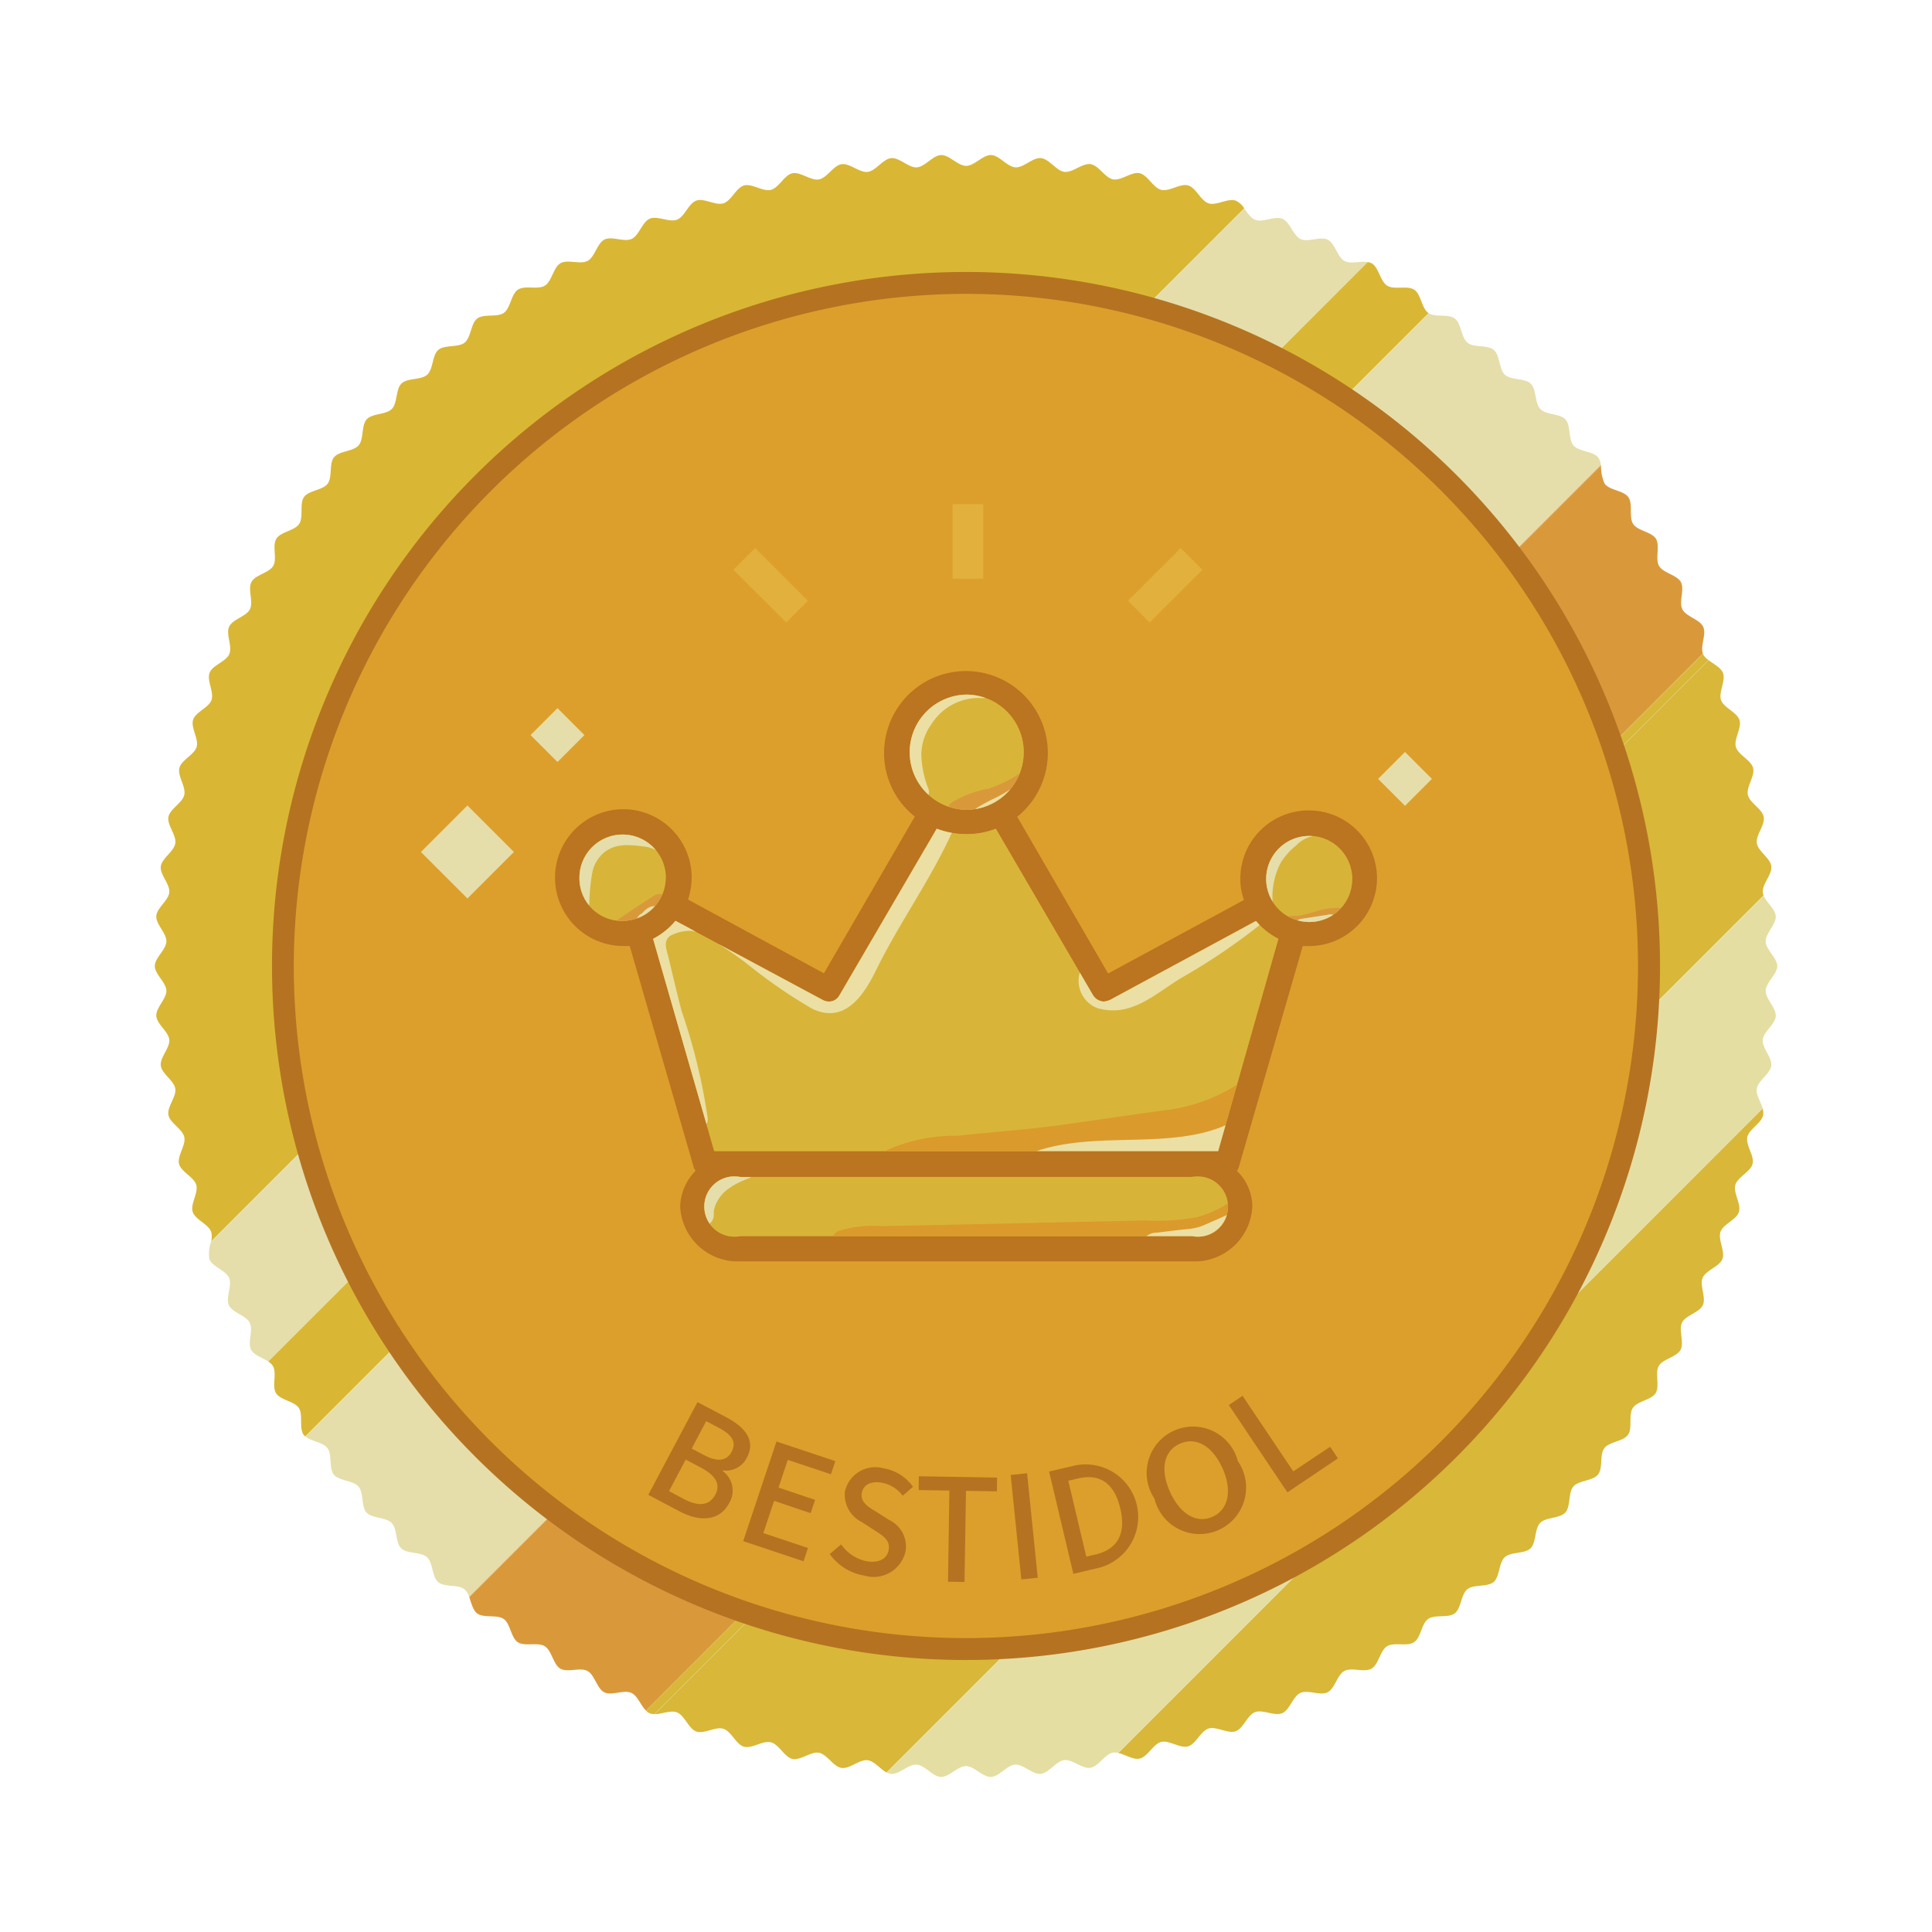 <svg id="그룹_1141" data-name="그룹 1141" xmlns="http://www.w3.org/2000/svg" xmlns:xlink="http://www.w3.org/1999/xlink" width="62.869" height="62.869" viewBox="0 0 62.869 62.869">
  <defs>
    <clipPath id="clip-path">
      <path id="패스_446" data-name="패스 446" d="M159.658,98.6a1.387,1.387,0,0,1-1.367,1.4h-.04a1.4,1.4,0,0,1-1.391-1.4v0a1.4,1.4,0,0,1,2.8,0Z" transform="translate(-156.86 -97.2)"/>
    </clipPath>
    <clipPath id="clip-path-4">
      <path id="패스_453" data-name="패스 453" d="M93.3,99.793,91.338,106.7H74.94l-1.99-6.907a2.407,2.407,0,0,0,.728-.583l4.779,2.565a.433.433,0,0,0,.209.059.384.384,0,0,0,.352-.209L82.18,96.21a2.678,2.678,0,0,0,.965.174,2.534,2.534,0,0,0,.958-.174l3.162,5.416a.438.438,0,0,0,.352.209.719.719,0,0,0,.209-.057l4.743-2.565A2.372,2.372,0,0,0,93.3,99.793Z" transform="translate(-72.95 -96.21)"/>
    </clipPath>
    <clipPath id="clip-path-10">
      <path id="패스_466" data-name="패스 466" d="M95.835,143.867a.981.981,0,1,1,0,1.923H81.142a.981.981,0,1,1,0-1.923Z" transform="translate(-79.97 -143.863)"/>
    </clipPath>
    <clipPath id="clip-path-13">
      <path id="패스_473" data-name="패스 473" d="M111.667,79.719v.007A1.873,1.873,0,0,1,109.8,81.6h-.009a1.875,1.875,0,0,1-.007-3.749h0A1.875,1.875,0,0,1,111.667,79.719Z" transform="translate(-107.92 -77.85)"/>
    </clipPath>
    <clipPath id="clip-path-16">
      <path id="패스_480" data-name="패스 480" d="M65.66,98.408a1.407,1.407,0,0,1-1.4,1.412h0a1.383,1.383,0,0,1-1.405-1.36v-.038a1.405,1.405,0,1,1,2.81-.014Z" transform="translate(-62.85 -97.01)"/>
    </clipPath>
  </defs>
  <g id="그룹_906" data-name="그룹 906" transform="translate(5.039 5.046)">
    <path id="패스_422" data-name="패스 422" d="M39.933,5.493c-.254-.09-.625.171-.882.088s-.409-.509-.668-.583-.613.209-.875.143-.44-.48-.7-.54-.6.247-.863.2-.468-.454-.735-.495-.583.283-.851.25-.495-.423-.766-.447-.563.319-.832.3-.521-.392-.789-.4-.542.352-.813.352S30.611,4,30.342,4.01s-.523.385-.789.4-.566-.326-.832-.3-.5.416-.766.447-.585-.29-.849-.25-.471.445-.735.495-.6-.254-.863-.2-.442.473-.7.54S24.189,4.925,23.93,5s-.411.5-.668.58-.628-.178-.882-.088-.38.525-.63.621-.637-.138-.884-.033-.347.547-.592.659-.644-.1-.884.021-.311.568-.549.694-.649-.059-.882.076-.276.585-.506.728-.651-.019-.877.131-.24.6-.459.756-.651.021-.865.183-.2.616-.411.785-.649.062-.854.235-.164.625-.364.808-.644.1-.837.288-.126.635-.314.827-.637.14-.818.338-.088.642-.262.846-.628.178-.8.388-.048.647-.209.861-.616.216-.77.435-.007.647-.157.873-.6.254-.742.483.031.647-.1.88-.585.29-.711.528.071.644-.048.884-.566.326-.678.571.112.637.007.887-.544.359-.642.611.15.63.062.884-.521.392-.6.649.19.618.116.877-.495.426-.561.687.216.611.159.875-.468.454-.516.72.264.59.223.858-.437.483-.471.751.3.573.276.842-.409.509-.423.777.335.554.328.823-.376.533-.376.8.369.535.376.8-.342.556-.328.823.4.511.423.777-.309.575-.276.842.43.485.471.749-.273.592-.223.856.459.456.516.72-.235.609-.171.87.487.428.561.687-.2.623-.116.877.514.4.6.649a.6.6,0,0,1,0,.311L40.209,5.743A.652.652,0,0,0,39.933,5.493Z" transform="translate(-4.76 -4.01)" fill="#d9b734"/>
    <path id="패스_423" data-name="패스 423" d="M49.083,13.022c-.238-.128-.309-.575-.549-.694s-.642.093-.884-.021-.342-.554-.592-.659-.635.131-.884.033c-.143-.055-.247-.221-.357-.371L12.2,44.929a1.145,1.145,0,0,0-.059.573c.1.252.535.364.642.611s-.119.642-.007.887.556.33.678.571-.078.647.048.884c.1.178.371.254.561.38l35.78-35.78C49.6,13.017,49.282,13.129,49.083,13.022Z" transform="translate(-10.367 -9.574)" fill="#e5deaa"/>
    <path id="패스_424" data-name="패스 424" d="M58.038,20.315c-.219-.155-.235-.609-.459-.756s-.647.012-.877-.131-.273-.592-.506-.728a.387.387,0,0,0-.128-.04L20.29,54.437a.468.468,0,0,1,.15.147c.136.233-.038.651.1.88s.594.259.742.483,0,.651.157.873a.284.284,0,0,0,.052.055L58.048,20.32S58.041,20.317,58.038,20.315Z" transform="translate(-16.598 -15.177)" fill="#d9b734"/>
    <path id="패스_425" data-name="패스 425" d="M67.428,30.336c-.169-.209-.621-.183-.8-.388s-.081-.647-.262-.846-.63-.145-.818-.34-.121-.642-.314-.827-.64-.107-.837-.288-.159-.632-.364-.808-.644-.067-.854-.235-.2-.621-.411-.785-.635-.033-.856-.178L25.36,62.192c.188.166.571.188.718.383.162.214.04.651.209.861s.621.183.8.388.081.647.262.846.63.145.818.34.121.642.314.827.64.107.837.288.159.632.364.808.644.067.854.235a.581.581,0,0,1,.152.243L67.516,30.581A.52.52,0,0,0,67.428,30.336Z" transform="translate(-20.462 -20.497)" fill="#e5deaa"/>
    <path id="패스_426" data-name="패스 426" d="M87.944,51.727c-.112-.245-.556-.33-.678-.571s.079-.647-.048-.884-.578-.295-.711-.528.038-.651-.1-.88-.594-.259-.742-.483,0-.651-.157-.873-.609-.221-.77-.437a1.379,1.379,0,0,1-.119-.6L47.79,83.3c.071.2.116.423.257.53.214.162.647.029.865.183s.235.609.459.756.647-.012.877.131.273.592.506.728.644-.052.882.076.309.575.549.694.642-.093.884.021c.2.093.3.407.473.575L87.935,52.6C87.84,52.354,88.056,51.969,87.944,51.727Z" transform="translate(-37.559 -36.375)" fill="#d9993b"/>
    <path id="패스_427" data-name="패스 427" d="M84.591,46.42,47.76,83.251s0,.007,0,.012L84.593,46.434S84.591,46.425,84.591,46.42Z" transform="translate(-37.536 -36.337)" fill="#d9993b"/>
    <path id="패스_428" data-name="패스 428" d="M109.2,80.681c-.024-.269.309-.575.276-.842s-.43-.485-.471-.749.273-.592.224-.856-.459-.457-.516-.72.235-.609.171-.87-.487-.428-.561-.687.2-.623.117-.877-.514-.4-.6-.649.159-.632.062-.884c-.067-.174-.3-.283-.468-.416l-34.3,34.3c.235,0,.528-.138.732-.059.25.1.376.533.63.623s.625-.171.882-.088.409.509.668.582.613-.209.875-.143.44.48.7.54.6-.247.863-.2.468.454.735.494.583-.283.851-.25c.216.026.407.285.616.4l28.538-28.538A.371.371,0,0,1,109.2,80.681Z" transform="translate(-56.875 -56.696)" fill="#d9b738"/>
    <path id="패스_429" data-name="패스 429" d="M106.384,72.28a.014.014,0,0,1,0-.01L71.99,106.661a.4.4,0,0,0,.117.086.468.468,0,0,0,.155.026l34.3-34.3A.516.516,0,0,1,106.384,72.28Z" transform="translate(-56.006 -56.041)" fill="#d9b738"/>
    <path id="패스_430" data-name="패스 430" d="M133.257,111.671c.04-.266.437-.483.471-.751s-.3-.573-.276-.842.409-.509.423-.777-.335-.554-.328-.823.376-.533.376-.8-.368-.535-.376-.8.342-.556.328-.823c-.014-.231-.295-.44-.392-.663L104.95,133.918a.375.375,0,0,0,.138.045c.266.024.564-.319.832-.3s.521.392.789.4.542-.352.813-.352.544.359.813.352.523-.385.789-.4.566.326.832.3.5-.416.766-.447.585.29.849.25.471-.445.735-.495a.445.445,0,0,1,.176.012l20.97-20.97C133.39,112.1,133.226,111.869,133.257,111.671Z" transform="translate(-81.129 -81.286)" fill="#e5dea2"/>
    <path id="패스_431" data-name="패스 431" d="M133.44,105.32,104.9,133.86s.007,0,.012,0l28.533-28.533S133.44,105.325,133.44,105.32Z" transform="translate(-81.091 -81.233)" fill="#e5dea2"/>
    <path id="패스_432" data-name="패스 432" d="M137.345,155.7c.264-.057.442-.473.7-.54s.616.216.875.143.411-.5.668-.58.628.178.882.088.38-.525.63-.621.637.138.885.033.347-.547.592-.659.644.1.884-.021.312-.568.549-.694.649.059.882-.076.276-.585.506-.728.651.019.877-.131.24-.6.459-.756.651-.021.865-.183.2-.616.411-.785.649-.062.854-.235.164-.625.364-.808.644-.1.837-.288.126-.635.314-.827.637-.14.818-.338.088-.642.262-.846.628-.178.8-.387.048-.647.209-.861.616-.216.77-.437.007-.647.157-.873.6-.254.742-.483-.031-.647.1-.88.585-.29.711-.528-.071-.644.048-.885.566-.326.678-.571-.112-.637-.007-.887.544-.359.642-.611-.15-.63-.062-.884.521-.392.6-.649-.19-.618-.117-.877.495-.426.561-.687-.228-.606-.171-.87.468-.454.516-.72a.427.427,0,0,0-.019-.2L136.66,155.521C136.9,155.578,137.143,155.749,137.345,155.7Z" transform="translate(-105.3 -103.521)" fill="#d9b738"/>
    <path id="패스_433" data-name="패스 433" d="M136.65,155.472l.014,0,20.96-20.96s0-.009,0-.014Z" transform="translate(-105.292 -103.475)" fill="#d9b738"/>
  </g>
  <g id="XMLID_3_">
    <circle id="타원_114" data-name="타원 114" cx="22.228" cy="22.228" r="22.228" transform="translate(0 31.434) rotate(-45)" fill="#dd9f2b"/>
    <path id="패스_434" data-name="패스 434" d="M43.374,20.723A21.871,21.871,0,1,1,21.5,42.594,21.9,21.9,0,0,1,43.374,20.723m0-.713A22.584,22.584,0,1,0,65.959,42.594,22.585,22.585,0,0,0,43.374,20.01Z" transform="translate(-11.94 -11.16)" fill="#b57321"/>
  </g>
  <g id="그룹_907" data-name="그룹 907" transform="translate(21.095 45.421)">
    <path id="패스_435" data-name="패스 435" d="M73.892,174.69l.937.494c.621.328.963.761.673,1.308a.758.758,0,0,1-.777.423l-.012.021a.783.783,0,0,1,.214,1.034c-.316.6-.958.628-1.626.273l-1.01-.535Zm-.445,3.153c.471.25.832.226,1.027-.145.181-.34,0-.628-.485-.882l-.48-.254-.542,1.025Zm.661-1.427c.459.243.744.174.894-.109.166-.316.017-.547-.409-.775l-.418-.221-.471.892Z" transform="translate(-72.29 -174.486)" fill="#b57321"/>
    <path id="패스_436" data-name="패스 436" d="M86.364,180.08l1.916.64-.143.428-1.405-.468-.3.9,1.189.4-.145.433-1.189-.4-.35,1.048,1.453.485-.145.433-1.964-.656Z" transform="translate(-82.192 -178.594)" fill="#b57321"/>
    <path id="패스_437" data-name="패스 437" d="M97.12,186.481l.373-.314a1.33,1.33,0,0,0,.83.549c.407.069.668-.086.716-.371.052-.307-.162-.442-.449-.63l-.433-.278a.986.986,0,0,1-.54-1,1.015,1.015,0,0,1,1.263-.744,1.468,1.468,0,0,1,.951.6l-.335.292a1.086,1.086,0,0,0-.692-.426c-.342-.057-.594.069-.64.34-.048.288.2.445.459.6l.43.273a.953.953,0,0,1,.535,1.027,1.065,1.065,0,0,1-1.35.782A1.716,1.716,0,0,1,97.12,186.481Z" transform="translate(-91.216 -181.333)" fill="#b57321"/>
    <path id="패스_438" data-name="패스 438" d="M110.3,185.306l-1-.017.007-.449,2.546.043-.007.449-1.006-.017-.048,2.965-.537-.009Z" transform="translate(-100.501 -182.222)" fill="#b57321"/>
    <path id="패스_439" data-name="패스 439" d="M121.89,184.5l.535-.055.347,3.4-.535.055Z" transform="translate(-110.097 -181.925)" fill="#b57321"/>
    <path id="패스_440" data-name="패스 440" d="M127.15,183.323l.863-.2a1.711,1.711,0,0,1,.816,3.319l-.889.212Zm1.515,2.7c.713-.169,1-.68.8-1.507s-.673-1.134-1.389-.963l-.3.071.585,2.47Z" transform="translate(-114.107 -180.86)" fill="#b57321"/>
    <path id="패스_441" data-name="패스 441" d="M140.886,180.373a1.509,1.509,0,1,1,2.715-1.22,1.513,1.513,0,1,1-2.715,1.22Zm2.211-.994c-.328-.732-.868-1.025-1.384-.794s-.651.827-.323,1.56.872,1.049,1.388.816S143.425,180.112,143.1,179.379Z" transform="translate(-124.414 -177.026)" fill="#b57321"/>
    <path id="패스_442" data-name="패스 442" d="M151.75,174.13l.447-.3,1.65,2.458,1.2-.8.254.378-1.645,1.106Z" transform="translate(-132.858 -173.83)" fill="#b57321"/>
  </g>
  <g id="그룹_949" data-name="그룹 949" transform="translate(18.059 21.827)">
    <path id="패스_443" data-name="패스 443" d="M86.27,81.333h0a2.215,2.215,0,0,1-2.216,2.216h-.2l-2.083,7.2c-.029.059-.029.088-.059.117a1.619,1.619,0,0,1,.5,1.165,1.876,1.876,0,0,1-1.961,1.778H65.552a1.876,1.876,0,0,1-1.957-1.781,1.712,1.712,0,0,1,.5-1.165c-.029-.059-.059-.088-.059-.116l-2.083-7.2h-.216a2.225,2.225,0,0,1,.021-4.451h0a2.227,2.227,0,0,1,2.211,2.24,2.488,2.488,0,0,1-.117.7l4.42,2.4,2.958-5.1a2.637,2.637,0,0,1-1-2.073v0a2.664,2.664,0,1,1,4.332,2.078l2.958,5.1,4.422-2.392a1.939,1.939,0,0,1-.119-.668v-.031a2.218,2.218,0,0,1,2.225-2.214h0A2.21,2.21,0,0,1,86.27,81.333Zm-2.176,1.429a1.4,1.4,0,1,0-1.431-1.41v0a1.4,1.4,0,0,0,1.391,1.4h.04Zm-3,7.458,1.959-6.907a2.372,2.372,0,0,1-.728-.583L77.587,85.3a.78.78,0,0,1-.209.057.438.438,0,0,1-.352-.209l-3.162-5.416a2.534,2.534,0,0,1-.958.174,2.677,2.677,0,0,1-.965-.174l-3.162,5.416a.385.385,0,0,1-.352.209.441.441,0,0,1-.209-.06l-4.779-2.565a2.365,2.365,0,0,1-.728.583l1.99,6.907H81.1Zm.321,1.8a1.09,1.09,0,0,0-1.172-.961H65.554a.981.981,0,1,0,0,1.923h14.7A1.085,1.085,0,0,0,81.419,92.025ZM74.774,77.243v-.007a1.876,1.876,0,0,0-1.881-1.869h0a1.875,1.875,0,0,0,.007,3.749h.01A1.874,1.874,0,0,0,74.774,77.243Zm-13.05,5.487a1.406,1.406,0,1,0-1.412-1.4v.038a1.383,1.383,0,0,0,1.405,1.36h.007Z" transform="translate(-59.52 -74.59)" fill="#bb7420"/>
    <g id="그룹_914" data-name="그룹 914" transform="translate(23.143 5.376)">
      <path id="패스_444" data-name="패스 444" d="M159.658,98.6a1.387,1.387,0,0,1-1.367,1.4h-.04a1.4,1.4,0,0,1-1.391-1.4v0a1.4,1.4,0,0,1,2.8,0Z" transform="translate(-156.86 -97.2)" fill="#d7b438"/>
      <g id="그룹_909" data-name="그룹 909" clip-path="url(#clip-path)">
        <g id="그룹_908" data-name="그룹 908" transform="translate(0.298 2.282)">
          <path id="패스_445" data-name="패스 445" d="M158.568,107.84c.026,0,.048,0,.009,0l.071,0c.048,0,.1,0,.143-.009a3.214,3.214,0,0,0,.369-.055c.2-.04.392-.1.587-.159.04-.012.081-.024.119-.033.078-.021-.057,0,0,0s.128-.007.193-.012a1.373,1.373,0,0,0,.44-.057.368.368,0,0,0,.25-.44.361.361,0,0,0-.44-.25.329.329,0,0,1-.064.019.251.251,0,0,0-.04.007c.014-.007.079-.007.029,0-.071,0-.14.009-.212.012a2.019,2.019,0,0,0-.461.069c-.188.055-.378.114-.568.155-.047.009-.1.019-.145.026l-.033,0a.727.727,0,0,1-.074,0,2.575,2.575,0,0,0-.359.038.362.362,0,0,0-.25.44.365.365,0,0,0,.44.252Z" transform="translate(-158.114 -106.798)" fill="#d9993b"/>
        </g>
      </g>
      <g id="그룹_911" data-name="그룹 911" clip-path="url(#clip-path)">
        <g id="그룹_910" data-name="그룹 910" transform="translate(-0.505 -0.719)">
          <path id="패스_447" data-name="패스 447" d="M156.8,94.177a1.652,1.652,0,0,0-.972.419,3.359,3.359,0,0,0-.675.723,3.005,3.005,0,0,0-.407,1.809.357.357,0,0,0,.713,0,2.373,2.373,0,0,1,.266-1.379,2.291,2.291,0,0,1,.49-.544,1.052,1.052,0,0,1,.585-.311.366.366,0,0,0,.357-.357.36.36,0,0,0-.357-.359Z" transform="translate(-154.736 -94.176)" fill="#e5deaa"/>
        </g>
      </g>
      <g id="그룹_913" data-name="그룹 913" clip-path="url(#clip-path)">
        <g id="그룹_912" data-name="그룹 912" transform="translate(0.852 2.551)">
          <path id="패스_449" data-name="패스 449" d="M160.9,108.765l.88-.135a.354.354,0,0,0,.214-.164.361.361,0,0,0,.036-.276.369.369,0,0,0-.164-.214l-.085-.036a.37.37,0,0,0-.19,0l-.88.136a.353.353,0,0,0-.214.164.361.361,0,0,0-.036.276.37.37,0,0,0,.164.214l.086.036a.369.369,0,0,0,.19,0Z" transform="translate(-160.443 -107.927)" fill="#e5deaa"/>
        </g>
      </g>
    </g>
    <g id="그룹_927" data-name="그룹 927" transform="translate(3.193 5.14)">
      <path id="패스_451" data-name="패스 451" d="M93.3,99.793,91.338,106.7H74.94l-1.99-6.907a2.407,2.407,0,0,0,.728-.583l4.779,2.565a.433.433,0,0,0,.209.059.384.384,0,0,0,.352-.209L82.18,96.21a2.678,2.678,0,0,0,.965.174,2.534,2.534,0,0,0,.958-.174l3.162,5.416a.438.438,0,0,0,.352.209.719.719,0,0,0,.209-.057l4.743-2.565A2.372,2.372,0,0,0,93.3,99.793Z" transform="translate(-72.95 -96.21)" fill="#d8b538"/>
      <g id="그룹_916" data-name="그룹 916" clip-path="url(#clip-path-4)">
        <g id="그룹_915" data-name="그룹 915" transform="translate(6.884 7.497)">
          <path id="패스_452" data-name="패스 452" d="M103.294,132.491c.9-.611,2.63-.459,3.688-.568,1.117-.117,2.194-.278,3.3-.48a20.126,20.126,0,0,0,3.2-.5,7.814,7.814,0,0,0,2.641-1.6c.915-.816-.433-2.156-1.346-1.346a5.567,5.567,0,0,1-3.008,1.4c-1.1.143-2.185.309-3.283.464-1.182.169-2.382.252-3.569.376a5.4,5.4,0,0,0-2.58.611c-1.008.685-.057,2.332.961,1.645Z" transform="translate(-101.904 -127.743)" fill="#db9a2c"/>
        </g>
      </g>
      <g id="그룹_918" data-name="그룹 918" clip-path="url(#clip-path-4)">
        <g id="그룹_917" data-name="그룹 917" transform="translate(11.913 9.203)">
          <path id="패스_454" data-name="패스 454" d="M124.225,138a14.6,14.6,0,0,1,4.168-.411,4.942,4.942,0,0,0,2.889-.875c1.027-.661.074-2.309-.96-1.643-1.89,1.217-4.467.426-6.6,1.1-1.163.366-.666,2.2.506,1.833Z" transform="translate(-123.057 -134.916)" fill="#ebdfa4"/>
        </g>
      </g>
      <g id="그룹_920" data-name="그룹 920" clip-path="url(#clip-path-4)">
        <g id="그룹_919" data-name="그룹 919" transform="translate(0.304 -1.386)">
          <path id="패스_456" data-name="패스 456" d="M75.136,95.019a10.161,10.161,0,0,1,1.988,1.255A16.714,16.714,0,0,0,79.1,97.622c1.027.5,1.655-.38,2.068-1.224.763-1.562,1.8-2.984,2.508-4.562.5-1.108-1.139-2.076-1.643-.961-.611,1.353-1.574,2.5-2.195,3.849a8.361,8.361,0,0,0-.487,1.063c-.05-.143.88.542.585.116a3.413,3.413,0,0,0-.763-.523c-1.172-.813-2.565-2.1-4.035-2.266-1.213-.136-1.2,1.767,0,1.9Z" transform="translate(-74.23 -90.38)" fill="#ebdfa4"/>
        </g>
      </g>
      <g id="그룹_922" data-name="그룹 922" clip-path="url(#clip-path-4)">
        <g id="그룹_921" data-name="그룹 921" transform="translate(13.83 1.583)">
          <path id="패스_458" data-name="패스 458" d="M131.791,107.135c1.056.285,1.812-.459,2.656-.977a20.507,20.507,0,0,0,2.532-1.7c.937-.789-.414-2.13-1.346-1.346a14.633,14.633,0,0,1-1.838,1.217c-.3.183-.6.361-.892.549-.14.088-.278.178-.416.271l-.14.1c-.195.121-.214.14-.055.057a.952.952,0,0,0-.5,1.835Z" transform="translate(-131.117 -102.869)" fill="#ebdfa4"/>
        </g>
      </g>
      <g id="그룹_924" data-name="그룹 924" clip-path="url(#clip-path-4)">
        <g id="그룹_923" data-name="그룹 923" transform="translate(0.832 2.574)">
          <path id="패스_460" data-name="패스 460" d="M78.691,107.834a1.328,1.328,0,0,0-.423-.281c-.155-.076-.314-.145-.473-.212a6.47,6.47,0,0,0-.9-.295.358.358,0,0,0-.19.689,6.907,6.907,0,0,1,.839.273.586.586,0,0,1,.057.024c.033.014.038.017.014,0s-.019-.007.014,0,.038.017.055.024c.064.029.128.059.193.09s.124.059.185.093c.021.012.081.033.093.057-.036-.029-.038-.031-.01,0s.026.026.038.038a.359.359,0,0,0,.5,0,.369.369,0,0,0,0-.506Z" transform="translate(-76.448 -107.036)" fill="#ebdfa4"/>
        </g>
      </g>
      <g id="그룹_926" data-name="그룹 926" clip-path="url(#clip-path-4)">
        <g id="그룹_925" data-name="그룹 925" transform="translate(-0.298 2.63)">
          <path id="패스_462" data-name="패스 462" d="M73.431,107.274a1.612,1.612,0,0,0-1.648.7,1.265,1.265,0,0,0-.017.873c.088.364.176.728.266,1.094.164.68.35,1.348.556,2.014a9.329,9.329,0,0,1,.471,2.109c.031.457.744.459.713,0a18.852,18.852,0,0,0-.849-3.488c-.152-.583-.288-1.172-.43-1.757-.057-.24-.176-.5.048-.685a1.354,1.354,0,0,1,.887-.15.354.354,0,0,0,0-.709Z" transform="translate(-71.697 -107.272)" fill="#ebdfa4"/>
        </g>
      </g>
    </g>
    <g id="그룹_934" data-name="그룹 934" transform="translate(4.862 16.47)">
      <path id="패스_464" data-name="패스 464" d="M95.835,143.867a.981.981,0,1,1,0,1.923H81.142a.981.981,0,1,1,0-1.923Z" transform="translate(-79.97 -143.863)" fill="#d7b438"/>
      <g id="그룹_929" data-name="그룹 929" clip-path="url(#clip-path-10)">
        <g id="그룹_928" data-name="그룹 928" transform="translate(4.136 0.59)">
          <path id="패스_465" data-name="패스 465" d="M97.789,148.192a4.456,4.456,0,0,1,1.591-.133l1.762-.038,3.526-.076,3.526-.076a4.825,4.825,0,0,0,1.5-.2,4.567,4.567,0,0,0,1.336-.739c.361-.283-.147-.785-.5-.5a3.558,3.558,0,0,1-1.3.64,7.06,7.06,0,0,1-1.617.1l-3.407.074-3.407.074-1.762.038a3.855,3.855,0,0,0-1.429.152c-.418.174-.235.863.188.687Z" transform="translate(-97.365 -146.343)" fill="#db9a2c"/>
        </g>
      </g>
      <g id="그룹_931" data-name="그룹 931" clip-path="url(#clip-path-10)">
        <g id="그룹_930" data-name="그룹 930" transform="translate(14.241 1.227)">
          <path id="패스_467" data-name="패스 467" d="M140.537,150.186l.014-.019-.214.164c-.036,0-.026,0,.031-.007l.1-.012.147-.019c.114-.014.231-.029.345-.041.216-.026.433-.045.649-.071a4.823,4.823,0,0,0,1.315-.5.36.36,0,0,0,.129-.487.366.366,0,0,0-.488-.128c-.214.1-.426.19-.64.283a1.621,1.621,0,0,1-.547.143c-.231.024-.459.05-.69.078l-.345.043a.506.506,0,0,0-.423.214.359.359,0,0,0,.128.487.366.366,0,0,0,.49-.128Z" transform="translate(-139.868 -149.024)" fill="#ebdfa4"/>
        </g>
      </g>
      <g id="그룹_933" data-name="그룹 933" clip-path="url(#clip-path-10)">
        <g id="그룹_932" data-name="그룹 932" transform="translate(-0.409 -0.643)">
          <path id="패스_469" data-name="패스 469" d="M78.966,143.038c0-.04,0-.081,0-.121,0-.083-.017.081,0,0,0-.019.007-.04.012-.06a1.063,1.063,0,0,1,.033-.116l.021-.057c.028-.079-.036.071,0,0a1.649,1.649,0,0,1,.121-.209c.007-.01.048-.069.014-.024s.01-.012.017-.021c.029-.033.059-.067.09-.1a.787.787,0,0,1,.093-.086c.017-.014.033-.026.048-.04.064-.055-.043.028,0,0,.074-.05.145-.1.224-.145s.15-.081.226-.116a.3.3,0,0,0,.069-.031c-.026.024-.052.021,0,0l.131-.05a.367.367,0,0,0,.25-.44.362.362,0,0,0-.44-.25,2.89,2.89,0,0,0-1.115.668,1.737,1.737,0,0,0-.511,1.2.358.358,0,0,0,.716,0Z" transform="translate(-78.25 -141.157)" fill="#e5deaa"/>
        </g>
      </g>
    </g>
    <g id="그룹_941" data-name="그룹 941" transform="translate(11.507 0.775)">
      <path id="패스_471" data-name="패스 471" d="M111.667,79.719v.007A1.873,1.873,0,0,1,109.8,81.6h-.009a1.875,1.875,0,0,1-.007-3.749h0A1.875,1.875,0,0,1,111.667,79.719Z" transform="translate(-107.92 -77.85)" fill="#d8b538"/>
      <g id="그룹_936" data-name="그룹 936" clip-path="url(#clip-path-13)">
        <g id="그룹_935" data-name="그룹 935" transform="translate(-0.302 -0.613)">
          <path id="패스_472" data-name="패스 472" d="M109.373,75.281a2.53,2.53,0,0,0-2.261,1.153,2.428,2.428,0,0,0-.461,1.253,3.685,3.685,0,0,0,.259,1.467.369.369,0,0,0,.44.25.362.362,0,0,0,.25-.44,3.253,3.253,0,0,1-.235-1.144,1.725,1.725,0,0,1,.335-.98A1.821,1.821,0,0,1,109.376,76a.359.359,0,0,0,.357-.357.366.366,0,0,0-.359-.359Z" transform="translate(-106.648 -75.272)" fill="#ebdfa4"/>
        </g>
      </g>
      <g id="그룹_938" data-name="그룹 938" clip-path="url(#clip-path-13)">
        <g id="그룹_937" data-name="그룹 937" transform="translate(1.275 2.429)">
          <path id="패스_474" data-name="패스 474" d="M113.892,89.665c-.04.033.062-.036.074-.043s.043-.021.064-.031c-.031.014-.026.012.014,0,.093-.026.185-.055.278-.076a5.24,5.24,0,0,0,.6-.171,4.925,4.925,0,0,0,1.182-.609.367.367,0,0,0,.128-.487.36.36,0,0,0-.487-.128,4.2,4.2,0,0,1-1.125.575,3.517,3.517,0,0,0-1.232.468.359.359,0,0,0,0,.5.365.365,0,0,0,.5,0Z" transform="translate(-113.284 -88.066)" fill="#d9993b"/>
        </g>
      </g>
      <g id="그룹_940" data-name="그룹 940" clip-path="url(#clip-path-13)">
        <g id="그룹_939" data-name="그룹 939" transform="translate(2.009 2.956)">
          <path id="패스_476" data-name="패스 476" d="M116.907,91.649a5.887,5.887,0,0,1,.635-.35,2.842,2.842,0,0,0,.642-.411.359.359,0,0,0,0-.5.363.363,0,0,0-.5,0c-.019.019-.04.036-.062.055l.024-.019c-.012.007-.021.017-.033.024-.045.031-.093.059-.14.086-.1.057-.2.112-.307.164a5.309,5.309,0,0,0-.616.338.379.379,0,0,0-.164.214.372.372,0,0,0,.036.276.364.364,0,0,0,.49.128Z" transform="translate(-116.37 -90.282)" fill="#ebdfa4"/>
        </g>
      </g>
    </g>
    <g id="그룹_948" data-name="그룹 948" transform="translate(0.792 5.33)">
      <path id="패스_478" data-name="패스 478" d="M65.66,98.408a1.407,1.407,0,0,1-1.4,1.412h0a1.383,1.383,0,0,1-1.405-1.36v-.038a1.405,1.405,0,1,1,2.81-.014Z" transform="translate(-62.85 -97.01)" fill="#d8b538"/>
      <g id="그룹_943" data-name="그룹 943" clip-path="url(#clip-path-16)">
        <g id="그룹_942" data-name="그룹 942" transform="translate(-0.388 -0.366)">
          <path id="패스_479" data-name="패스 479" d="M64.437,95.714a1.448,1.448,0,0,0-.585-.181,4.923,4.923,0,0,0-.647-.064,1.8,1.8,0,0,0-1.824,1.277,5.887,5.887,0,0,0-.164,1.324.359.359,0,0,0,.357.357.364.364,0,0,0,.357-.357,6.59,6.59,0,0,1,.1-1.015,1.134,1.134,0,0,1,.411-.661,1.205,1.205,0,0,1,.29-.152,1.408,1.408,0,0,1,.445-.062,3.253,3.253,0,0,1,.48.04,1.022,1.022,0,0,1,.414.109.357.357,0,0,0,.361-.616Z" transform="translate(-61.217 -95.469)" fill="#e5deaa"/>
        </g>
      </g>
      <g id="그룹_945" data-name="그룹 945" clip-path="url(#clip-path-16)">
        <g id="그룹_944" data-name="그룹 944" transform="translate(1.139 1.935)">
          <path id="패스_481" data-name="패스 481" d="M68.175,106.554q.556-.374,1.115-.739a.356.356,0,1,0-.359-.616c-.373.243-.747.49-1.115.739a.379.379,0,0,0-.164.214.372.372,0,0,0,.036.276.361.361,0,0,0,.487.126Z" transform="translate(-67.64 -105.148)" fill="#d9993b"/>
        </g>
      </g>
      <g id="그룹_947" data-name="그룹 947" clip-path="url(#clip-path-16)">
        <g id="그룹_946" data-name="그룹 946" transform="translate(1.849 2.33)">
          <path id="패스_483" data-name="패스 483" d="M71.164,107.675a.959.959,0,0,0,.126-.093.478.478,0,0,0,.05-.045,1.086,1.086,0,0,1,.09-.09c-.024.019-.048.038-.071.055a.28.28,0,0,1,.045-.026.25.25,0,0,0,.1-.093.271.271,0,0,0,.064-.121.291.291,0,0,0,.007-.143.267.267,0,0,0-.043-.133c-.019-.024-.038-.048-.055-.071a.379.379,0,0,0-.157-.093c-.031,0-.064-.01-.1-.012a.373.373,0,0,0-.181.048l-.028.014a.963.963,0,0,0-.093.071.44.44,0,0,0-.048.045,1.158,1.158,0,0,1-.1.093c.024-.019.048-.038.071-.055-.017.012-.033.024-.05.033a.25.25,0,0,0-.1.093.272.272,0,0,0-.064.121.291.291,0,0,0-.007.143.268.268,0,0,0,.043.133c.019.024.038.048.055.071a.378.378,0,0,0,.157.093c.031,0,.064.01.1.012a.389.389,0,0,0,.183-.05Z" transform="translate(-70.626 -106.81)" fill="#e5deaa"/>
        </g>
      </g>
    </g>
  </g>
  <rect id="사각형_707" data-name="사각형 707" width="2.14" height="2.14" transform="translate(13.697 27.724) rotate(-45)" fill="#e5deaa"/>
  <rect id="사각형_708" data-name="사각형 708" width="1.239" height="1.239" transform="translate(17.265 23.92) rotate(-45)" fill="#e5deaa"/>
  <rect id="사각형_709" data-name="사각형 709" width="1.239" height="1.239" transform="translate(44.844 25.346) rotate(-45)" fill="#e5deaa"/>
  <line id="선_97" data-name="선 97" y2="1.427" transform="translate(31.497 16.905)" fill="none" stroke="#e2b03d" stroke-linecap="square" stroke-miterlimit="10" stroke-width="1"/>
  <line id="선_98" data-name="선 98" x1="1.01" y2="1.008" transform="translate(37.412 18.541)" fill="none" stroke="#e2b03d" stroke-linecap="square" stroke-miterlimit="10" stroke-width="1"/>
  <line id="선_99" data-name="선 99" x2="1.01" y2="1.008" transform="translate(24.573 18.541)" fill="none" stroke="#e2b03d" stroke-linecap="square" stroke-miterlimit="10" stroke-width="1"/>
</svg>
